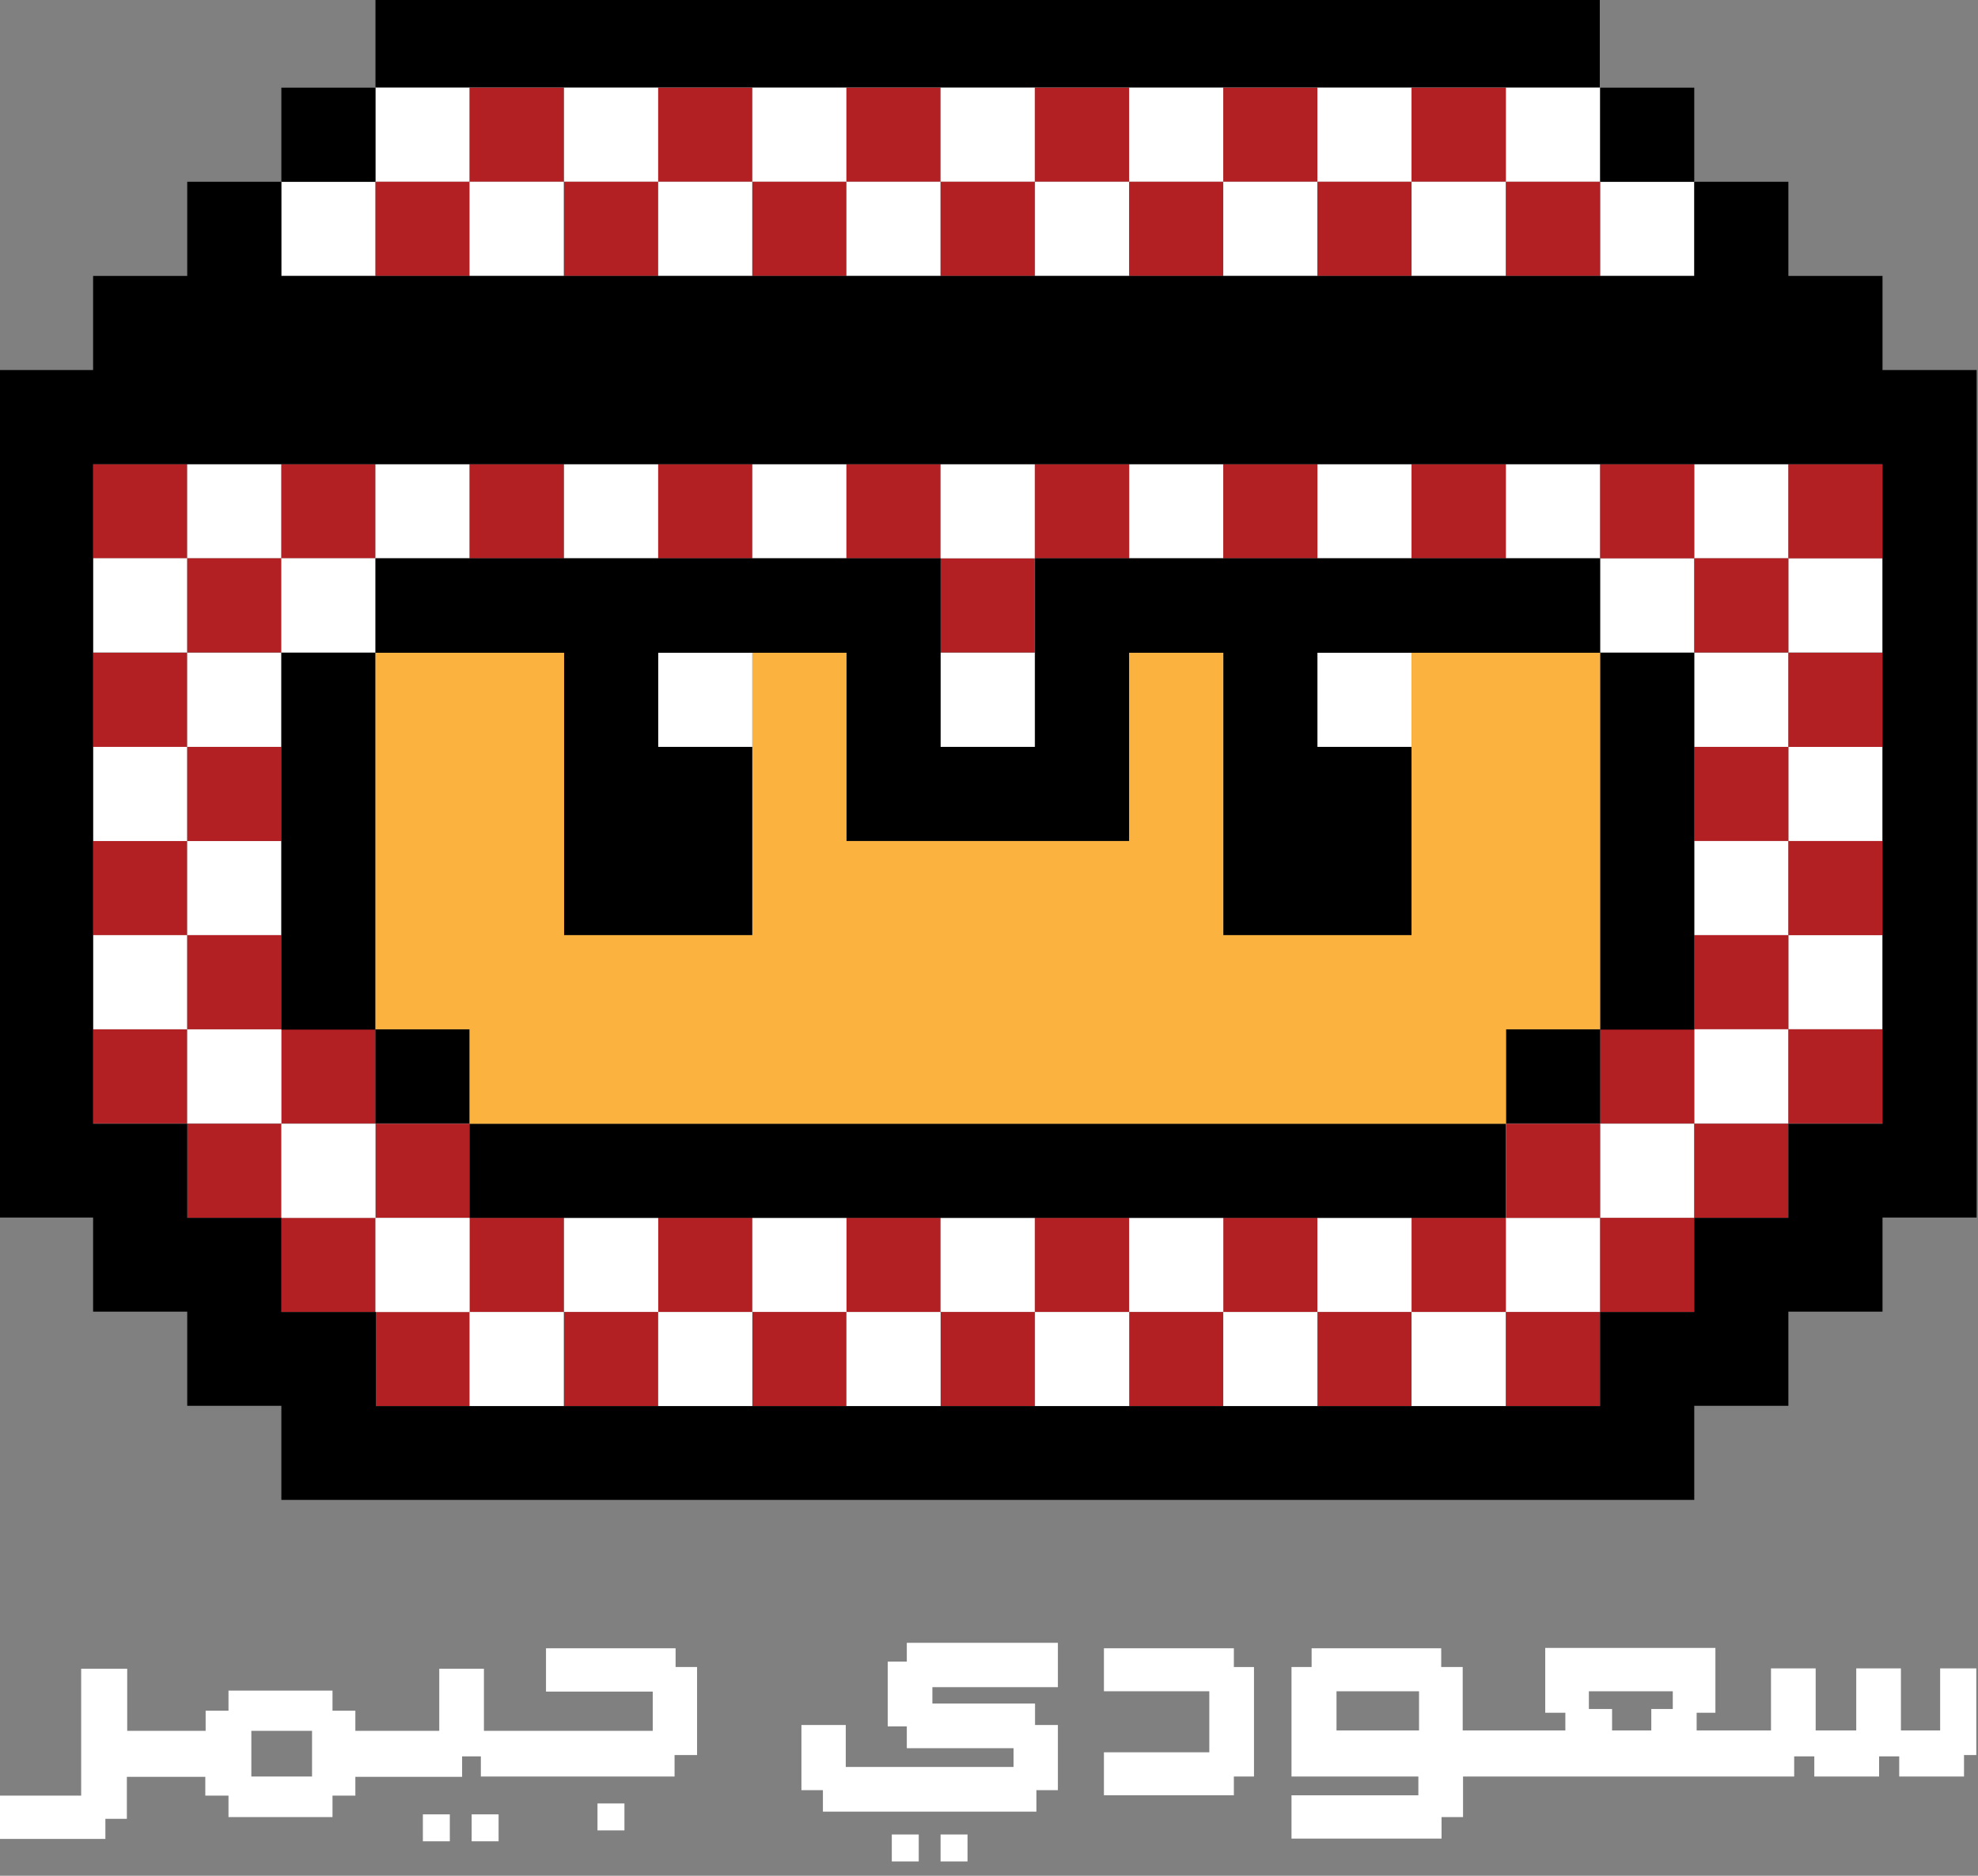 <?xml version="1.0" encoding="utf-8"?>
<!-- Generator: Adobe Illustrator 25.2.1, SVG Export Plug-In . SVG Version: 6.00 Build 0)  -->
<svg version="1.1" id="Layer_1" xmlns="http://www.w3.org/2000/svg" xmlns:xlink="http://www.w3.org/1999/xlink" x="0px" y="0px"
	 viewBox="0 0 58 55" style="enable-background:new 0 0 58 55;" xml:space="preserve">
<rect x="0" y="0" width="58" height="55" fill="#808080" stroke="none"/>
<style type="text/css">
	.st0{fill:#FFFFFF;}
	.st1{fill:#B32024;}
	.st2{fill:#FBB23E;}
</style>
<g>
	<g>
		<rect x="11.01" y="2.57" class="st0" width="2.76" height="2.76"/>
		<rect x="13.77" y="2.57" class="st1" width="2.76" height="2.76"/>
		<rect x="16.54" y="2.57" class="st0" width="2.76" height="2.76"/>
		<rect x="19.3" y="2.57" class="st1" width="2.76" height="2.76"/>
		<rect x="22.06" y="2.57" class="st0" width="2.76" height="2.76"/>
		<rect x="24.82" y="2.57" class="st1" width="2.76" height="2.76"/>
		<rect x="27.58" y="2.57" class="st0" width="2.76" height="2.76"/>
		<rect x="30.35" y="2.57" class="st1" width="2.76" height="2.76"/>
		<rect x="33.11" y="2.57" class="st0" width="2.76" height="2.76"/>
		<rect x="35.87" y="2.57" class="st1" width="2.76" height="2.76"/>
		<rect x="38.63" y="2.57" class="st0" width="2.76" height="2.76"/>
		<rect x="44.16" y="2.57" class="st0" width="2.76" height="2.76"/>
		<rect x="41.39" y="2.57" class="st1" width="2.76" height="2.76"/>
		<rect x="8.25" y="5.33" class="st0" width="2.76" height="2.76"/>
		<rect x="11.01" y="5.33" class="st1" width="2.76" height="2.76"/>
		<rect x="13.77" y="5.33" class="st0" width="2.76" height="2.76"/>
		<rect x="16.54" y="5.33" class="st1" width="2.76" height="2.76"/>
		<rect x="19.3" y="5.33" class="st0" width="2.76" height="2.76"/>
		<rect x="22.06" y="5.33" class="st1" width="2.76" height="2.76"/>
		<rect x="24.82" y="5.33" class="st0" width="2.76" height="2.76"/>
		<rect x="27.58" y="5.33" class="st1" width="2.76" height="2.76"/>
		<rect x="30.35" y="5.33" class="st0" width="2.76" height="2.76"/>
		<rect x="33.11" y="5.33" class="st1" width="2.76" height="2.76"/>
		<rect x="35.87" y="5.33" class="st0" width="2.76" height="2.76"/>
		<rect x="41.39" y="5.33" class="st0" width="2.76" height="2.76"/>
		<rect x="46.92" y="5.33" class="st0" width="2.76" height="2.76"/>
		<rect x="38.63" y="5.33" class="st1" width="2.76" height="2.76"/>
		<rect x="44.16" y="5.33" class="st1" width="2.76" height="2.76"/>
		<rect x="2.73" y="13.61" class="st1" width="2.76" height="2.76"/>
		<rect x="5.49" y="13.61" class="st0" width="2.76" height="2.76"/>
		<rect x="2.73" y="19.14" class="st1" width="2.76" height="2.76"/>
		<rect x="5.49" y="19.14" class="st0" width="2.76" height="2.76"/>
		<rect x="2.73" y="30.18" class="st1" width="2.76" height="2.76"/>
		<rect x="5.49" y="32.95" class="st1" width="2.76" height="2.76"/>
		<rect x="11.01" y="32.95" class="st1" width="2.76" height="2.76"/>
		<rect x="8.25" y="35.71" class="st1" width="2.76" height="2.76"/>
		<rect x="13.77" y="35.71" class="st1" width="2.76" height="2.76"/>
		<rect x="19.3" y="35.71" class="st1" width="2.76" height="2.76"/>
		<rect x="24.82" y="35.71" class="st1" width="2.76" height="2.76"/>
		<rect x="30.35" y="35.71" class="st1" width="2.76" height="2.76"/>
		<rect x="35.87" y="35.71" class="st1" width="2.76" height="2.76"/>
		<rect x="41.39" y="35.71" class="st1" width="2.76" height="2.76"/>
		<rect x="11.01" y="38.47" class="st1" width="2.76" height="2.76"/>
		<rect x="8.25" y="30.18" class="st1" width="2.76" height="2.76"/>
		<rect x="5.49" y="30.18" class="st0" width="2.76" height="2.76"/>
		<rect x="8.25" y="32.95" class="st0" width="2.76" height="2.76"/>
		<rect x="11.01" y="35.71" class="st0" width="2.76" height="2.76"/>
		<rect x="16.54" y="35.71" class="st0" width="2.76" height="2.76"/>
		<rect x="22.06" y="35.71" class="st0" width="2.76" height="2.76"/>
		<rect x="27.58" y="35.71" class="st0" width="2.76" height="2.76"/>
		<rect x="33.11" y="35.71" class="st0" width="2.76" height="2.76"/>
		<rect x="38.63" y="35.71" class="st0" width="2.76" height="2.76"/>
		<rect x="16.54" y="38.47" class="st1" width="2.76" height="2.76"/>
		<rect x="22.06" y="38.47" class="st1" width="2.76" height="2.76"/>
		<rect x="27.58" y="38.47" class="st1" width="2.76" height="2.76"/>
		<rect x="33.11" y="38.47" class="st1" width="2.76" height="2.76"/>
		<rect x="38.63" y="38.47" class="st1" width="2.76" height="2.76"/>
		<rect x="13.77" y="38.47" class="st0" width="2.76" height="2.76"/>
		<rect x="19.3" y="38.47" class="st0" width="2.76" height="2.76"/>
		<rect x="24.82" y="38.47" class="st0" width="2.76" height="2.76"/>
		<rect x="30.35" y="38.47" class="st0" width="2.76" height="2.76"/>
		<rect x="35.87" y="38.47" class="st0" width="2.76" height="2.76"/>
		<rect x="41.39" y="38.47" class="st0" width="2.76" height="2.76"/>
		<rect x="44.16" y="35.71" class="st0" width="2.76" height="2.76"/>
		<rect x="46.92" y="32.95" class="st0" width="2.76" height="2.76"/>
		<rect x="2.73" y="24.66" class="st1" width="2.76" height="2.76"/>
		<rect x="5.49" y="24.66" class="st0" width="2.76" height="2.76"/>
		<rect x="8.25" y="13.61" class="st1" width="2.76" height="2.76"/>
		<rect x="11.01" y="13.61" class="st0" width="2.76" height="2.76"/>
		<rect x="2.73" y="16.37" class="st0" width="2.76" height="2.76"/>
		<rect x="5.49" y="16.37" class="st1" width="2.76" height="2.76"/>
		<rect x="2.73" y="21.9" class="st0" width="2.76" height="2.76"/>
		<rect x="5.49" y="21.9" class="st1" width="2.76" height="2.76"/>
		<rect x="2.73" y="27.42" class="st0" width="2.76" height="2.76"/>
		<rect x="5.49" y="27.42" class="st1" width="2.76" height="2.76"/>
		<rect x="8.25" y="16.37" class="st0" width="2.76" height="2.76"/>
		<rect x="13.77" y="13.61" class="st1" width="2.76" height="2.76"/>
		<rect x="16.54" y="13.61" class="st0" width="2.76" height="2.76"/>
		<rect x="19.3" y="19.14" class="st0" width="2.76" height="2.76"/>
		<rect x="19.3" y="13.61" class="st1" width="2.76" height="2.76"/>
		<rect x="22.06" y="13.61" class="st0" width="2.76" height="2.76"/>
		<rect x="24.82" y="13.61" class="st1" width="2.76" height="2.76"/>
		<rect x="27.58" y="16.37" class="st1" width="2.76" height="2.76"/>
		<rect x="27.58" y="13.61" class="st0" width="2.76" height="2.76"/>
		<rect x="27.58" y="19.14" class="st0" width="2.76" height="2.76"/>
		<rect x="33.11" y="13.61" class="st0" width="2.76" height="2.76"/>
		<rect x="38.63" y="13.61" class="st0" width="2.76" height="2.76"/>
		<rect x="38.63" y="19.14" class="st0" width="2.76" height="2.76"/>
		<rect x="30.35" y="13.61" class="st1" width="2.76" height="2.76"/>
		<rect x="35.87" y="13.61" class="st1" width="2.76" height="2.76"/>
		<rect x="41.39" y="13.61" class="st1" width="2.76" height="2.76"/>
		<rect x="44.16" y="13.61" class="st0" width="2.76" height="2.76"/>
		<rect x="49.68" y="13.61" class="st0" width="2.76" height="2.76"/>
		<rect x="46.92" y="16.37" class="st0" width="2.76" height="2.76"/>
		<rect x="52.44" y="16.37" class="st0" width="2.76" height="2.76"/>
		<rect x="46.92" y="13.61" class="st1" width="2.76" height="2.76"/>
		<rect x="49.68" y="16.37" class="st1" width="2.76" height="2.76"/>
		<rect x="52.44" y="13.61" class="st1" width="2.76" height="2.76"/>
		<rect x="49.68" y="19.14" class="st0" width="2.76" height="2.76"/>
		<rect x="52.44" y="21.9" class="st0" width="2.76" height="2.76"/>
		<rect x="49.68" y="21.9" class="st1" width="2.76" height="2.76"/>
		<rect x="52.44" y="19.14" class="st1" width="2.76" height="2.76"/>
		<rect x="49.68" y="24.66" class="st0" width="2.76" height="2.76"/>
		<rect x="52.44" y="27.42" class="st0" width="2.76" height="2.76"/>
		<rect x="49.68" y="27.42" class="st1" width="2.76" height="2.76"/>
		<rect x="52.44" y="24.66" class="st1" width="2.76" height="2.76"/>
		<rect x="49.68" y="30.18" class="st0" width="2.76" height="2.76"/>
		<rect x="52.44" y="30.18" class="st1" width="2.76" height="2.76"/>
		<rect x="49.68" y="32.95" class="st1" width="2.76" height="2.76"/>
		<rect x="44.16" y="32.95" class="st1" width="2.76" height="2.76"/>
		<rect x="46.92" y="35.71" class="st1" width="2.76" height="2.76"/>
		<rect x="44.16" y="38.47" class="st1" width="2.76" height="2.76"/>
		<rect x="46.92" y="30.18" class="st1" width="2.76" height="2.76"/>
		<g>
			<rect x="46.92" y="2.57" width="2.76" height="2.76"/>
			<rect x="8.25" y="2.57" width="2.76" height="2.76"/>
			<path d="M55.2,10.85V8.09h-2.76V5.33h-2.76v2.76H8.25V5.33H5.49v2.76H2.73v2.76h-2.76v2.76v19.33v2.76h2.76v2.76h2.76v2.76h2.76
				v2.76h41.43v-2.76h2.76v-2.76h2.76v-2.76h2.76v-2.76V13.61v-2.76H55.2z M55.2,32.95h-2.76v2.76h-2.76v2.76h-2.76v2.76h-35.9
				v-2.76H8.25v-2.76H5.49v-2.76H2.73V13.61H55.2V32.95z"/>
			<rect x="11.01" y="-0.2" width="35.9" height="2.76"/>
		</g>
		<g>
			<rect x="8.25" y="19.14" width="2.76" height="11.05"/>
			<rect x="46.92" y="19.14" width="2.76" height="11.05"/>
			<rect x="11.01" y="30.18" width="2.76" height="2.76"/>
			<polygon points="16.54,21.9 16.54,27.42 22.06,27.42 22.06,21.9 19.3,21.9 19.3,19.14 24.82,19.14 24.82,24.66 27.58,24.66 
				30.35,24.66 33.11,24.66 33.11,19.14 35.87,19.14 35.87,21.9 35.87,27.42 41.39,27.42 41.39,21.9 38.63,21.9 38.63,19.14 
				46.92,19.14 46.92,16.37 30.35,16.37 30.35,19.14 30.35,21.9 27.58,21.9 27.58,19.14 27.58,16.37 11.01,16.37 11.01,19.14 
				16.54,19.14 			"/>
			<rect x="44.16" y="30.18" width="2.76" height="2.76"/>
			<rect x="13.77" y="32.95" width="30.38" height="2.76"/>
		</g>
		<polygon class="st2" points="41.39,19.14 41.39,27.42 35.87,27.42 35.87,19.14 33.11,19.14 33.11,24.66 24.82,24.66 24.82,19.14 
			22.06,19.14 22.06,27.42 16.54,27.42 16.54,19.14 11.01,19.14 11.01,30.18 13.77,30.18 13.77,32.95 44.16,32.95 44.16,30.18 
			46.92,30.18 46.92,19.14 		"/>
	</g>
	<g>
		<polygon class="st0" points="36.77,48.88 36.18,48.88 36.18,48.33 32.37,48.33 32.37,49.59 35.46,49.59 35.46,51.38 32.37,51.38 
			32.37,52.64 36.18,52.64 36.18,52.09 36.77,52.09 		"/>
		<path class="st0" d="M56.89,48.92v1.82h-1.15v-1.82h-1.31v1.82h-1.19v-1.82h-1.31v1.82h-2.18v-0.52h0.55v-1.9h-0.71h-0.55h-2.46
			h-0.87h-0.4v1.9h0.59v0.52h-3.01v-1.86h-0.63v-0.55h-3.8v0.55h-0.59v1.86v0.75v0.28v0.32h3.72v0.55h-3.72v1.27h4.4v-0.63h0.63
			v-1.19h9.71V51.5h0.59v0.59h1.9V51.5h0.59v0.59h1.9V51.5v-0.04h0.36v-2.54H56.89z M46.59,50.11v-0.52h2.46v0.52h-0.63v0.63h-1.15
			v-0.63H46.59z M39.19,49.59h2.42v1.15h-2.42V49.59z"/>
		<polygon class="st0" points="31.02,49.47 31.02,48.17 26.59,48.17 26.59,48.72 26.03,48.72 26.03,50.62 26.59,50.62 26.59,51.26 
			29.72,51.26 29.72,51.81 24.8,51.81 24.8,50.58 23.5,50.58 23.5,52.49 24.13,52.49 24.13,53.12 30.39,53.12 30.39,52.49 
			31.02,52.49 31.02,50.58 30.35,50.58 30.35,49.95 27.34,49.95 27.34,49.47 		"/>
		<path class="st0" d="M19.81,48.88v-0.55h-3.8v1.27h3.13v1.15h-4.95v-1.82h-1.31v1.82h-2.46v-0.59H9.75v-0.59H6.7v0.59H6.03v0.59
			h-2.3v-1.82H2.38v3.72h-2.42v1.27h3.13v-0.59h0.63v-1.23h2.3v0.55H6.7v0.63h3.05v-0.63h0.67v-0.55h3.13V51.5h0.55v0.59h5.68v-0.63
			h0.66v-2.58H19.81z M7.37,52.09V51.5v-0.04v-0.71h1.78v0.71v0.04v0.59H7.37z"/>
		<g>
			<rect x="26.15" y="53.79" class="st0" width="0.79" height="0.79"/>
			<rect x="27.58" y="53.79" class="st0" width="0.79" height="0.79"/>
		</g>
		<g>
			<rect x="12.4" y="53.2" class="st0" width="0.79" height="0.79"/>
			<rect x="13.83" y="53.2" class="st0" width="0.79" height="0.79"/>
		</g>
		<rect x="17.52" y="52.88" class="st0" width="0.79" height="0.79"/>
	</g>
</g>
</svg>
